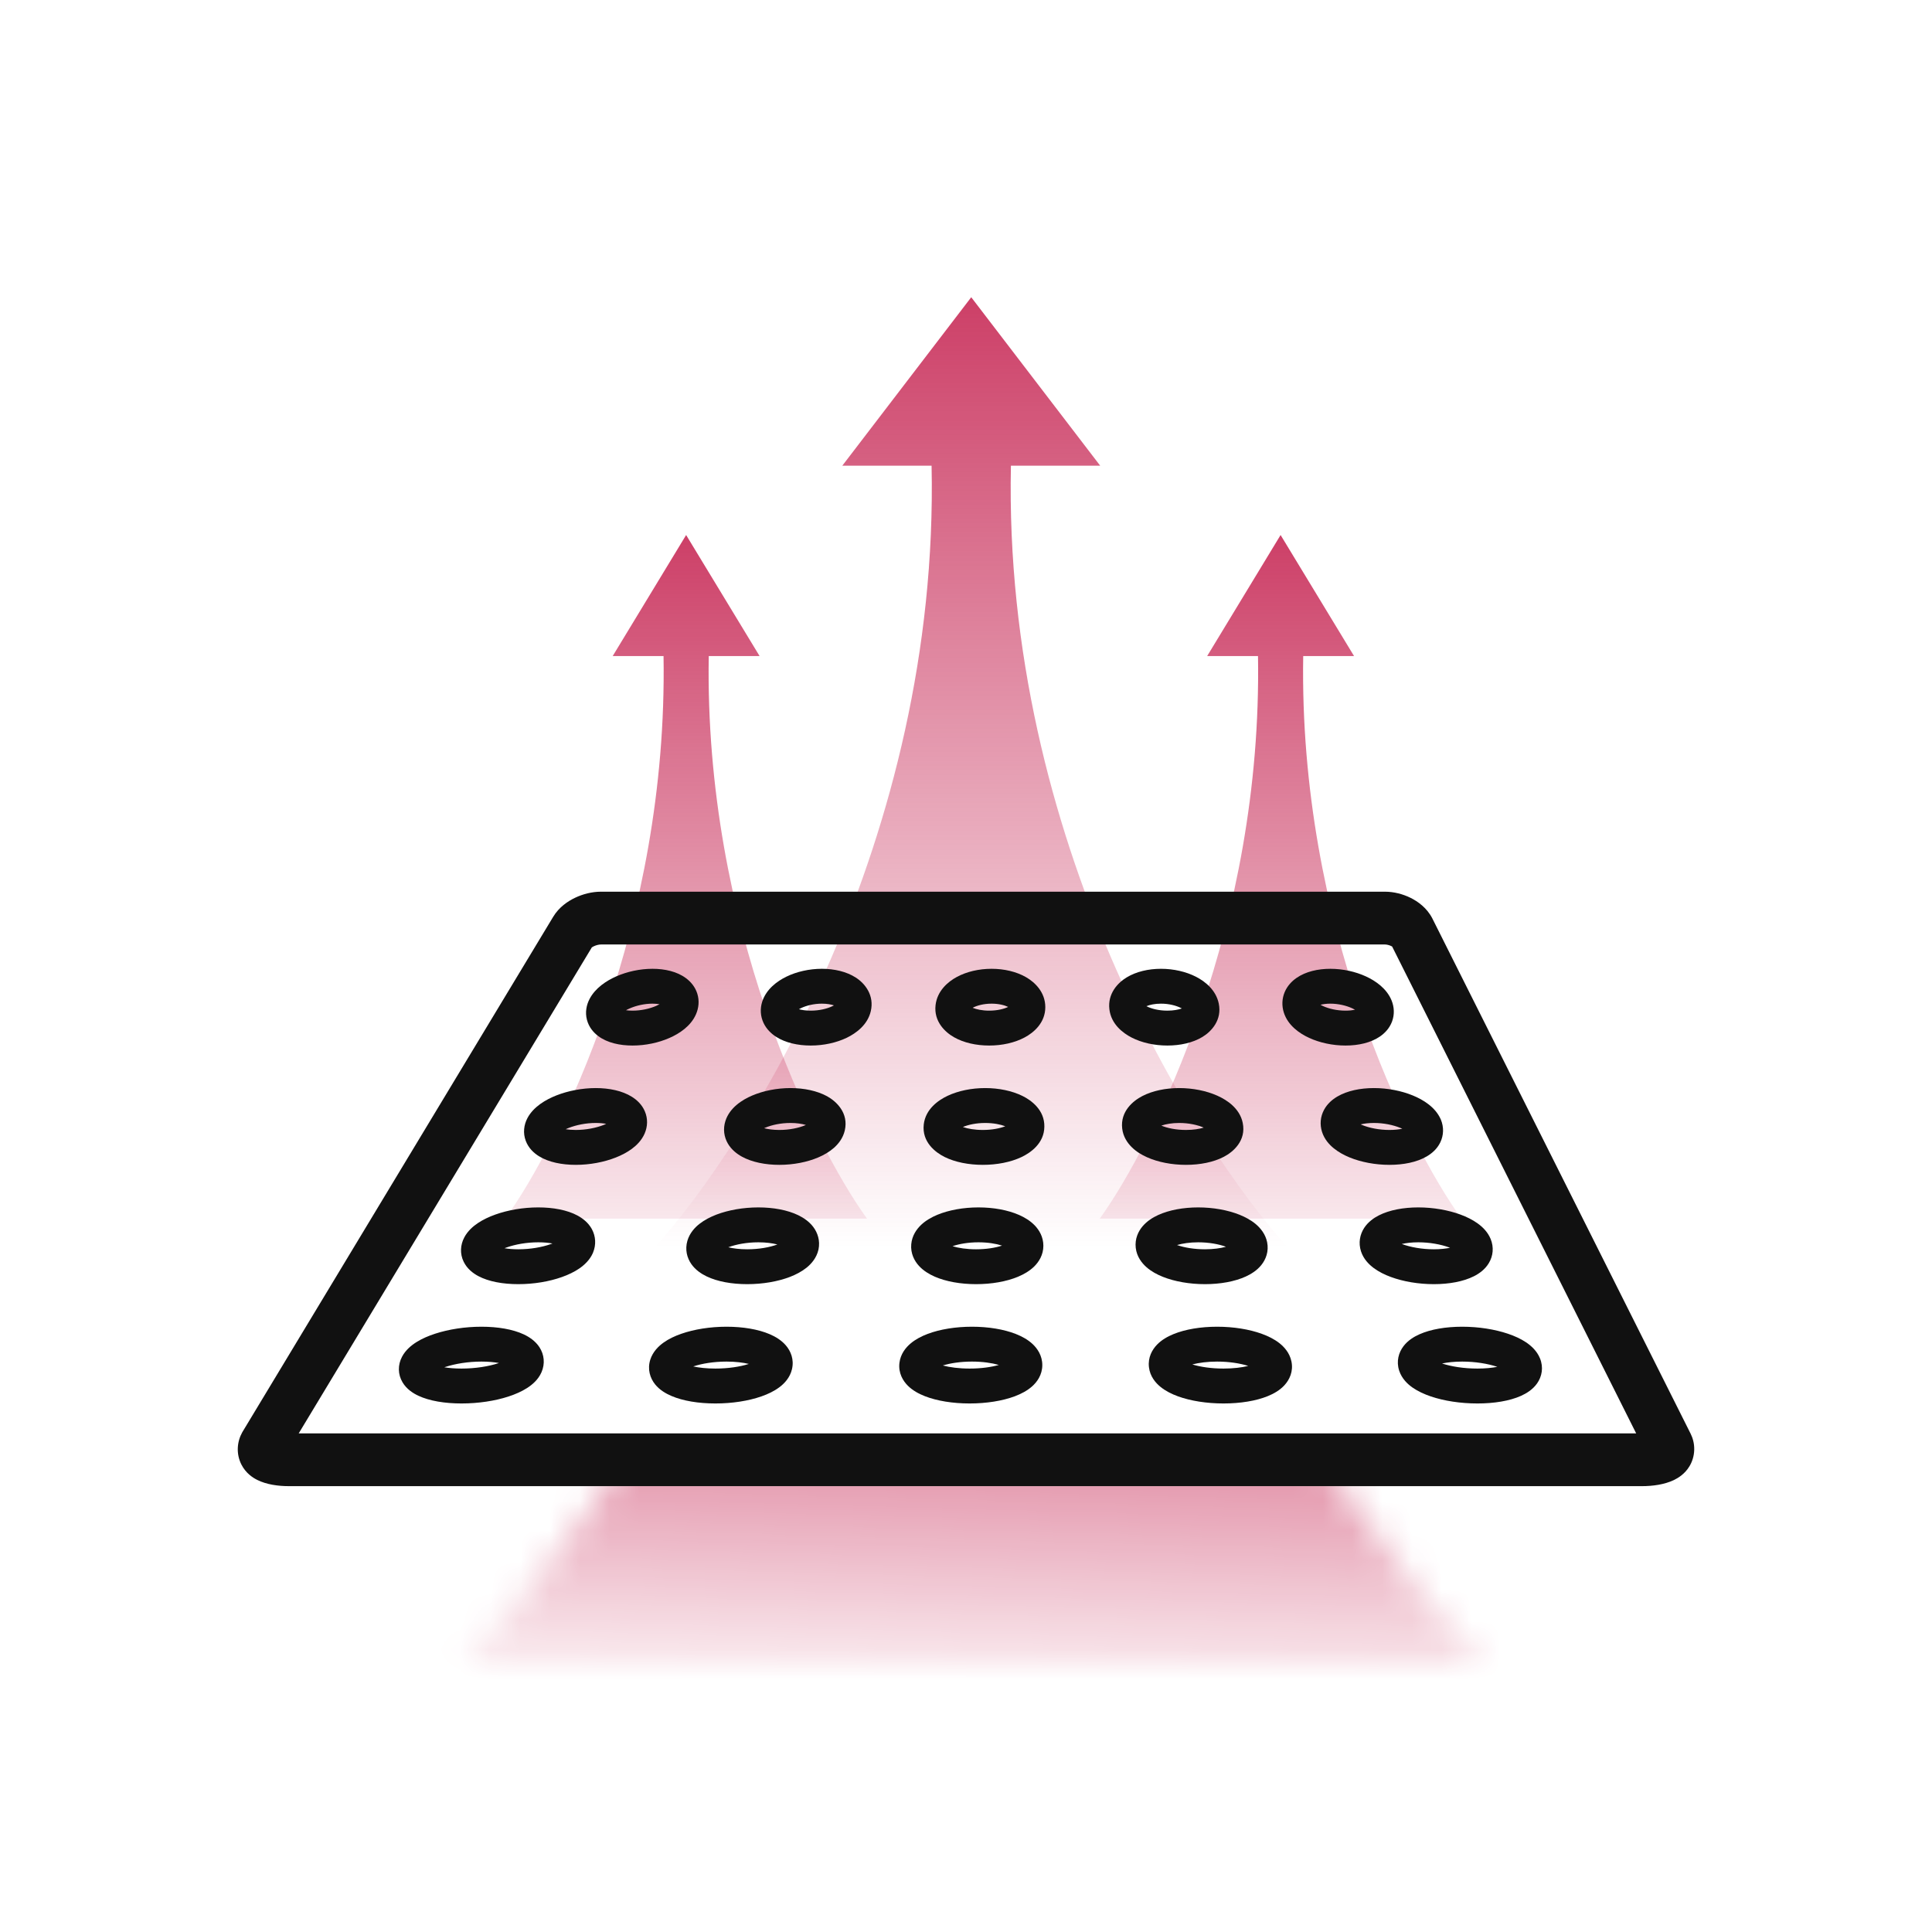 <svg width="65" height="65" viewBox="0 0 65 65" fill="none" xmlns="http://www.w3.org/2000/svg">
<path fill-rule="evenodd" clip-rule="evenodd" d="M32.676 42H22C25.225 38.444 31.609 28.2 31.342 15.667H28.339L32.676 10V42ZM32.676 42H43.352C40.127 38.444 33.744 28.2 34.011 15.667H37.014L32.676 10V42Z" fill="url(#paint0_linear_133_703)"/>
<path fill-rule="evenodd" clip-rule="evenodd" d="M23.084 41H17C18.838 38.444 22.476 31.081 22.324 22.073H20.613L23.084 18L25.556 22.073H23.845C23.693 31.081 27.331 38.444 29.169 41H23.084Z" fill="url(#paint1_linear_133_703)"/>
<path fill-rule="evenodd" clip-rule="evenodd" d="M43.084 41H37C38.838 38.444 42.476 31.081 42.324 22.073H40.613L43.084 18L45.556 22.073H43.845C43.693 31.081 47.331 38.444 49.169 41H43.084Z" fill="url(#paint2_linear_133_703)"/>
<mask id="mask0_133_703" style="mask-type:alpha" maskUnits="userSpaceOnUse" x="15" y="9" width="35" height="47">
<path fill-rule="evenodd" clip-rule="evenodd" d="M32.744 56H15.547C20.742 50.778 31.024 35.731 30.595 17.323H25.758L32.744 9V56ZM32.744 56H49.941C44.746 50.778 34.464 35.731 34.894 17.323H39.73L32.744 9V56Z" fill="url(#paint3_linear_133_703)"/>
</mask>
<g mask="url(#mask0_133_703)">
<rect x="13.873" y="50" width="37.743" height="9" fill="#C00F41"/>
</g>
<path fill-rule="evenodd" clip-rule="evenodd" d="M19.912 31.873C19.925 31.864 19.946 31.851 19.976 31.837C20.06 31.797 20.153 31.776 20.22 31.776H46.592C46.622 31.776 46.659 31.78 46.7 31.791C46.741 31.801 46.779 31.815 46.81 31.831C46.821 31.836 46.83 31.841 46.837 31.845L55.047 48.224H10.05L19.912 31.873ZM55.683 48.164C55.691 48.16 55.692 48.16 55.685 48.163C55.685 48.164 55.684 48.164 55.683 48.164ZM19.351 30.203C19.609 30.08 19.915 30 20.22 30H46.592C46.899 30 47.203 30.081 47.461 30.209C47.699 30.328 48.005 30.541 48.188 30.897L48.192 30.905L56.872 48.221C56.873 48.223 56.874 48.225 56.875 48.226C56.95 48.374 57.005 48.561 57 48.776C56.995 48.994 56.929 49.182 56.842 49.328C56.684 49.593 56.455 49.728 56.311 49.797C56.001 49.944 55.612 50 55.234 50H9.728C9.353 50 8.964 49.945 8.654 49.79C8.508 49.717 8.273 49.568 8.124 49.277C7.935 48.908 7.977 48.5 8.147 48.194L8.155 48.18L18.611 30.845C18.611 30.845 18.611 30.844 18.612 30.844C18.808 30.517 19.11 30.317 19.351 30.203Z" fill="#111111"/>
<path fill-rule="evenodd" clip-rule="evenodd" d="M21.061 33.988C21.125 33.997 21.198 34.002 21.281 34.002C21.571 34.002 21.856 33.938 22.076 33.842C22.119 33.823 22.157 33.804 22.19 33.786C22.122 33.775 22.043 33.767 21.953 33.767C21.684 33.767 21.407 33.83 21.184 33.928C21.137 33.948 21.096 33.968 21.061 33.988ZM20.739 32.847C21.099 32.69 21.527 32.594 21.953 32.594C22.366 32.594 22.779 32.685 23.082 32.912C23.239 33.03 23.388 33.2 23.46 33.431C23.535 33.671 23.508 33.914 23.414 34.128C23.241 34.522 22.858 34.775 22.52 34.922C22.157 35.081 21.72 35.176 21.281 35.176C20.858 35.176 20.433 35.087 20.126 34.857C19.965 34.737 19.812 34.558 19.747 34.311C19.68 34.057 19.73 33.809 19.838 33.604C20.03 33.24 20.399 32.996 20.739 32.847Z" fill="#111111"/>
<path fill-rule="evenodd" clip-rule="evenodd" d="M26.879 33.954C26.977 33.981 27.109 34.002 27.276 34.002C27.566 34.002 27.826 33.938 28.007 33.851C28.026 33.842 28.042 33.833 28.057 33.825C27.959 33.793 27.823 33.767 27.651 33.767C27.383 33.767 27.13 33.83 26.945 33.919C26.921 33.931 26.898 33.943 26.879 33.954ZM26.463 32.856C26.807 32.69 27.226 32.594 27.651 32.594C28.071 32.594 28.48 32.688 28.793 32.89C29.108 33.093 29.421 33.491 29.296 34.023C29.189 34.478 28.807 34.76 28.489 34.914C28.142 35.081 27.714 35.176 27.276 35.176C26.845 35.176 26.425 35.084 26.108 34.88C25.948 34.776 25.787 34.625 25.688 34.415C25.583 34.191 25.567 33.94 25.644 33.699C25.78 33.28 26.143 33.01 26.463 32.856Z" fill="#111111"/>
<path fill-rule="evenodd" clip-rule="evenodd" d="M32.723 33.906C32.852 33.959 33.042 34.002 33.28 34.002C33.551 34.002 33.774 33.946 33.919 33.877C33.793 33.817 33.6 33.767 33.36 33.767C33.093 33.767 32.868 33.829 32.723 33.906ZM34.051 33.967C34.05 33.967 34.049 33.965 34.046 33.96C34.05 33.964 34.051 33.967 34.051 33.967ZM34.05 33.794C34.053 33.789 34.056 33.786 34.056 33.786C34.056 33.786 34.055 33.789 34.05 33.794ZM32.582 33.826C32.576 33.821 32.574 33.818 32.574 33.818C32.575 33.818 32.578 33.82 32.582 33.826ZM32.593 34.002C32.593 34.003 32.593 34.003 32.593 34.003C32.593 34.003 32.593 34.003 32.593 34.002ZM32.194 32.867C32.524 32.69 32.935 32.594 33.36 32.594C33.783 32.594 34.192 32.689 34.516 32.874C34.82 33.048 35.168 33.382 35.168 33.885C35.168 34.411 34.78 34.74 34.474 34.903C34.14 35.082 33.717 35.176 33.28 35.176C32.845 35.176 32.424 35.083 32.096 34.896C31.79 34.722 31.412 34.362 31.476 33.814C31.532 33.339 31.887 33.032 32.194 32.867Z" fill="#111111"/>
<path fill-rule="evenodd" clip-rule="evenodd" d="M38.426 33.937C38.426 33.937 38.428 33.935 38.432 33.931C38.429 33.935 38.427 33.937 38.426 33.937ZM38.57 33.852C38.683 33.805 38.85 33.767 39.06 33.767C39.328 33.767 39.568 33.83 39.732 33.913C39.742 33.919 39.752 33.924 39.761 33.929C39.647 33.969 39.483 34.002 39.276 34.002C38.986 34.002 38.739 33.938 38.578 33.856C38.575 33.855 38.572 33.853 38.57 33.852ZM37.91 32.881C38.229 32.689 38.638 32.594 39.06 32.594C39.485 32.594 39.9 32.69 40.236 32.861C40.547 33.02 40.91 33.309 41.004 33.763C41.117 34.313 40.764 34.7 40.451 34.889C40.129 35.083 39.709 35.176 39.276 35.176C38.838 35.176 38.414 35.082 38.074 34.908C37.764 34.75 37.381 34.446 37.324 33.955C37.262 33.429 37.604 33.065 37.91 32.881Z" fill="#111111"/>
<path fill-rule="evenodd" clip-rule="evenodd" d="M44.426 33.805C44.45 33.818 44.477 33.832 44.507 33.846C44.707 33.938 44.98 34.002 45.269 34.002C45.4 34.002 45.506 33.989 45.589 33.972C45.561 33.956 45.53 33.94 45.494 33.923C45.291 33.83 45.026 33.767 44.758 33.767C44.62 33.767 44.51 33.784 44.426 33.805ZM43.622 32.9C43.931 32.687 44.34 32.594 44.758 32.594C45.183 32.594 45.606 32.69 45.958 32.852C46.286 33.003 46.654 33.26 46.817 33.656C46.909 33.881 46.922 34.132 46.833 34.37C46.748 34.597 46.59 34.759 46.43 34.87C46.118 35.085 45.697 35.176 45.269 35.176C44.831 35.176 44.399 35.081 44.044 34.918C43.718 34.768 43.333 34.501 43.194 34.07C43.12 33.84 43.129 33.597 43.223 33.375C43.313 33.164 43.465 33.008 43.622 32.9Z" fill="#111111"/>
<path fill-rule="evenodd" clip-rule="evenodd" d="M19.031 37.991C19.125 38.006 19.238 38.016 19.371 38.016C19.715 38.016 20.053 37.948 20.311 37.847C20.341 37.835 20.369 37.823 20.395 37.811C20.299 37.793 20.182 37.781 20.042 37.781C19.718 37.781 19.389 37.847 19.128 37.95C19.093 37.963 19.061 37.977 19.031 37.991ZM20.689 37.918C20.689 37.918 20.688 37.917 20.687 37.916C20.689 37.917 20.689 37.918 20.689 37.918ZM18.704 37.884C18.703 37.883 18.702 37.883 18.702 37.883C18.702 37.883 18.703 37.883 18.704 37.884ZM18.724 36.852C19.114 36.7 19.581 36.607 20.042 36.607C20.493 36.607 20.932 36.696 21.257 36.899C21.422 37.002 21.596 37.158 21.694 37.387C21.801 37.635 21.791 37.903 21.686 38.141C21.588 38.364 21.422 38.529 21.264 38.647C21.101 38.769 20.911 38.867 20.715 38.944C20.321 39.099 19.846 39.19 19.371 39.19C18.908 39.19 18.459 39.103 18.13 38.898C17.963 38.794 17.783 38.631 17.69 38.386C17.588 38.119 17.625 37.846 17.745 37.617C17.948 37.234 18.364 36.993 18.724 36.852Z" fill="#111111"/>
<path fill-rule="evenodd" clip-rule="evenodd" d="M25.708 37.957C25.839 37.991 26.011 38.016 26.219 38.016C26.563 38.016 26.878 37.948 27.099 37.854C27.104 37.852 27.108 37.85 27.113 37.848C26.981 37.809 26.805 37.781 26.594 37.781C26.27 37.781 25.964 37.847 25.74 37.943C25.729 37.948 25.718 37.953 25.708 37.957ZM27.338 37.706C27.338 37.706 27.337 37.706 27.337 37.707L27.338 37.706ZM25.305 36.859C25.678 36.7 26.133 36.607 26.594 36.607C27.05 36.607 27.49 36.698 27.828 36.883C28.137 37.054 28.56 37.444 28.421 38.037C28.361 38.292 28.208 38.484 28.058 38.617C27.905 38.752 27.722 38.858 27.534 38.938C27.158 39.099 26.694 39.19 26.219 39.19C25.751 39.19 25.3 39.101 24.96 38.914C24.79 38.82 24.61 38.681 24.49 38.477C24.359 38.253 24.319 37.982 24.406 37.713C24.55 37.266 24.97 37.002 25.305 36.859Z" fill="#111111"/>
<path fill-rule="evenodd" clip-rule="evenodd" d="M32.394 37.917C32.558 37.974 32.788 38.016 33.066 38.016C33.376 38.016 33.638 37.963 33.821 37.892C33.654 37.828 33.419 37.781 33.145 37.781C32.843 37.781 32.579 37.839 32.394 37.917ZM31.882 36.867C32.239 36.699 32.685 36.607 33.145 36.607C33.604 36.607 34.049 36.699 34.4 36.872C34.702 37.021 35.147 37.348 35.136 37.907C35.131 38.467 34.671 38.785 34.363 38.93C34.002 39.1 33.543 39.19 33.066 39.19C32.59 39.19 32.133 39.1 31.78 38.925C31.474 38.773 31.01 38.422 31.079 37.828C31.14 37.314 31.567 37.015 31.882 36.867Z" fill="#111111"/>
<path fill-rule="evenodd" clip-rule="evenodd" d="M39.072 37.87C39.274 37.954 39.566 38.016 39.901 38.016C40.147 38.016 40.349 37.983 40.497 37.937C40.289 37.846 39.995 37.781 39.673 37.781C39.428 37.781 39.222 37.819 39.072 37.87ZM40.72 38.079C40.72 38.079 40.72 38.078 40.719 38.077L40.72 38.079ZM38.43 36.877C38.774 36.698 39.216 36.607 39.673 36.607C40.133 36.607 40.587 36.699 40.953 36.862C41.136 36.944 41.316 37.051 41.464 37.189C41.611 37.325 41.758 37.52 41.81 37.777C41.934 38.379 41.486 38.758 41.175 38.919C40.828 39.101 40.375 39.19 39.901 39.19C39.422 39.19 38.959 39.099 38.59 38.934C38.406 38.852 38.224 38.742 38.077 38.596C37.929 38.451 37.787 38.242 37.755 37.969C37.687 37.389 38.125 37.035 38.43 36.877Z" fill="#111111"/>
<path fill-rule="evenodd" clip-rule="evenodd" d="M45.778 37.829C45.794 37.836 45.81 37.843 45.828 37.85C46.068 37.948 46.397 38.016 46.747 38.016C46.922 38.016 47.066 37.999 47.179 37.975C47.159 37.966 47.137 37.956 47.113 37.947C46.872 37.848 46.554 37.781 46.224 37.781C46.043 37.781 45.894 37.801 45.778 37.829ZM44.995 36.891C45.326 36.697 45.766 36.607 46.224 36.607C46.69 36.607 47.151 36.699 47.533 36.856C47.883 36.999 48.292 37.249 48.471 37.656L48.477 37.669L48.477 37.669C48.579 37.918 48.575 38.19 48.457 38.434C48.35 38.657 48.171 38.807 48.002 38.906C47.668 39.102 47.218 39.19 46.747 39.19C46.268 39.19 45.795 39.099 45.409 38.942C45.217 38.863 45.03 38.761 44.872 38.632C44.718 38.507 44.557 38.327 44.479 38.084C44.397 37.829 44.424 37.567 44.544 37.342C44.655 37.133 44.828 36.989 44.995 36.891Z" fill="#111111"/>
<path fill-rule="evenodd" clip-rule="evenodd" d="M16.973 41.995C17.101 42.017 17.256 42.031 17.438 42.031C17.848 42.031 18.239 41.96 18.535 41.855C18.552 41.849 18.57 41.843 18.587 41.836C18.458 41.812 18.298 41.796 18.11 41.796C17.72 41.796 17.336 41.865 17.039 41.971C17.016 41.979 16.994 41.987 16.973 41.995ZM16.578 41.867C16.577 41.866 16.576 41.866 16.576 41.866C16.576 41.866 16.577 41.866 16.578 41.867ZM16.669 40.861C17.091 40.711 17.601 40.622 18.11 40.622C18.609 40.622 19.08 40.708 19.429 40.895C19.602 40.989 19.792 41.132 19.912 41.351C20.045 41.596 20.06 41.88 19.952 42.142L19.947 42.156L19.947 42.156C19.843 42.392 19.66 42.559 19.494 42.674C19.32 42.794 19.116 42.89 18.904 42.965C18.48 43.116 17.962 43.204 17.438 43.204C16.926 43.204 16.443 43.12 16.091 42.932C15.917 42.839 15.716 42.689 15.6 42.451C15.467 42.179 15.488 41.882 15.62 41.632C15.734 41.416 15.913 41.259 16.081 41.147C16.255 41.031 16.458 40.936 16.669 40.861Z" fill="#111111"/>
<path fill-rule="evenodd" clip-rule="evenodd" d="M24.191 42.138C24.191 42.138 24.191 42.138 24.192 42.137L24.191 42.138ZM24.503 41.963C24.766 41.864 25.128 41.796 25.514 41.796C25.772 41.796 25.988 41.826 26.154 41.869C25.896 41.964 25.536 42.031 25.139 42.031C24.883 42.031 24.669 42.003 24.503 41.963ZM26.46 41.702C26.46 41.702 26.46 41.703 26.458 41.704C26.459 41.703 26.46 41.702 26.46 41.702ZM24.101 40.865C24.506 40.711 25.006 40.622 25.514 40.622C26.018 40.622 26.493 40.709 26.856 40.884C27.035 40.971 27.223 41.096 27.361 41.279C27.509 41.475 27.598 41.74 27.538 42.035L27.536 42.043L27.534 42.051C27.47 42.325 27.296 42.52 27.137 42.649C26.973 42.781 26.776 42.883 26.574 42.961C26.168 43.116 25.662 43.204 25.139 43.204C24.622 43.204 24.137 43.118 23.772 42.942C23.592 42.855 23.399 42.726 23.262 42.532C23.111 42.318 23.041 42.037 23.127 41.743C23.204 41.482 23.379 41.295 23.538 41.172C23.703 41.043 23.899 40.943 24.101 40.865Z" fill="#111111"/>
<path fill-rule="evenodd" clip-rule="evenodd" d="M32.047 41.927C32.248 41.988 32.52 42.031 32.839 42.031C33.188 42.031 33.491 41.98 33.712 41.907C33.511 41.842 33.237 41.796 32.919 41.796C32.575 41.796 32.27 41.85 32.047 41.927ZM31.535 40.871C31.922 40.711 32.412 40.622 32.919 40.622C33.425 40.622 33.908 40.71 34.286 40.876C34.473 40.958 34.661 41.071 34.811 41.226C34.963 41.383 35.103 41.616 35.103 41.913C35.103 42.223 34.948 42.459 34.792 42.612C34.636 42.764 34.442 42.874 34.249 42.955C33.859 43.117 33.361 43.204 32.839 43.204C32.319 43.204 31.827 43.117 31.447 42.951C31.259 42.868 31.067 42.753 30.917 42.589C30.762 42.42 30.631 42.169 30.658 41.86C30.684 41.567 30.842 41.348 30.996 41.204C31.151 41.059 31.342 40.952 31.535 40.871Z" fill="#111111"/>
<path fill-rule="evenodd" clip-rule="evenodd" d="M39.6 41.888C39.84 41.972 40.17 42.031 40.539 42.031C40.823 42.031 41.064 41.996 41.246 41.946C41.004 41.857 40.673 41.796 40.312 41.796C40.028 41.796 39.784 41.834 39.6 41.888ZM41.55 42.113C41.55 42.113 41.549 42.112 41.548 42.111C41.55 42.112 41.55 42.113 41.55 42.113ZM39.301 41.731C39.3 41.73 39.299 41.729 39.299 41.729C39.299 41.729 39.3 41.73 39.301 41.731ZM38.963 40.879C39.333 40.71 39.811 40.622 40.312 40.622C40.815 40.622 41.306 40.711 41.701 40.868C41.898 40.947 42.09 41.05 42.25 41.185C42.406 41.317 42.574 41.516 42.631 41.791C42.694 42.101 42.589 42.372 42.434 42.563C42.29 42.741 42.097 42.863 41.913 42.947C41.541 43.117 41.053 43.204 40.539 43.204C40.022 43.204 39.521 43.116 39.124 42.958C38.927 42.879 38.731 42.774 38.572 42.633C38.415 42.495 38.246 42.28 38.211 41.984C38.176 41.679 38.295 41.426 38.447 41.25C38.592 41.082 38.78 40.963 38.963 40.879Z" fill="#111111"/>
<path fill-rule="evenodd" clip-rule="evenodd" d="M47.162 41.852C47.167 41.854 47.172 41.856 47.177 41.858C47.456 41.96 47.837 42.031 48.24 42.031C48.456 42.031 48.639 42.01 48.785 41.98C48.775 41.977 48.765 41.972 48.754 41.968C48.473 41.865 48.1 41.796 47.717 41.796C47.496 41.796 47.309 41.819 47.162 41.852ZM46.844 41.677C46.844 41.676 46.843 41.676 46.843 41.676L46.844 41.677ZM46.392 40.889C46.747 40.709 47.219 40.622 47.717 40.622C48.22 40.622 48.723 40.711 49.136 40.863C49.342 40.939 49.541 41.036 49.711 41.158C49.874 41.275 50.053 41.445 50.151 41.684C50.265 41.961 50.236 42.254 50.09 42.496C49.962 42.71 49.766 42.848 49.59 42.937C49.232 43.118 48.75 43.204 48.24 43.204C47.722 43.204 47.21 43.116 46.795 42.963C46.588 42.887 46.387 42.788 46.218 42.662C46.056 42.542 45.873 42.359 45.789 42.099C45.697 41.814 45.752 41.534 45.896 41.312C46.027 41.112 46.216 40.978 46.392 40.889Z" fill="#111111"/>
<path fill-rule="evenodd" clip-rule="evenodd" d="M14.948 46.001C15.107 46.027 15.301 46.044 15.527 46.044C15.993 46.044 16.435 45.972 16.766 45.864C16.773 45.862 16.78 45.86 16.787 45.857C16.626 45.828 16.428 45.809 16.198 45.809C15.751 45.809 15.317 45.881 14.984 45.989C14.972 45.993 14.96 45.997 14.948 46.001ZM14.642 44.87C15.094 44.723 15.644 44.636 16.198 44.636C16.743 44.636 17.251 44.72 17.624 44.895C17.806 44.981 18.012 45.115 18.15 45.327C18.31 45.574 18.344 45.881 18.217 46.17C18.108 46.418 17.907 46.587 17.734 46.698C17.551 46.816 17.334 46.91 17.108 46.984C16.654 47.132 16.096 47.218 15.527 47.218C14.968 47.218 14.45 47.134 14.075 46.958C13.893 46.873 13.679 46.735 13.544 46.508C13.382 46.238 13.381 45.92 13.526 45.646C13.646 45.419 13.841 45.26 14.016 45.151C14.201 45.036 14.416 44.943 14.642 44.87Z" fill="#111111"/>
<path fill-rule="evenodd" clip-rule="evenodd" d="M22.93 46.171C22.93 46.171 22.93 46.17 22.931 46.169L22.93 46.171ZM23.323 45.972C23.618 45.875 24.014 45.809 24.443 45.809C24.74 45.809 24.995 45.841 25.194 45.888C24.902 45.981 24.506 46.044 24.068 46.044C23.773 46.044 23.521 46.015 23.323 45.972ZM25.581 45.699C25.581 45.699 25.58 45.7 25.578 45.702C25.579 45.7 25.581 45.699 25.581 45.699ZM22.92 44.874C23.353 44.723 23.89 44.636 24.443 44.636C24.992 44.636 25.507 44.721 25.895 44.887C26.086 44.969 26.288 45.088 26.44 45.265C26.605 45.457 26.722 45.74 26.645 46.065C26.577 46.356 26.381 46.554 26.216 46.676C26.042 46.806 25.833 46.905 25.617 46.98C25.183 47.132 24.636 47.218 24.068 47.218C23.505 47.218 22.981 47.133 22.591 46.966C22.4 46.885 22.192 46.763 22.041 46.576C21.871 46.365 21.775 46.065 21.879 45.741C21.966 45.474 22.157 45.29 22.323 45.171C22.497 45.046 22.705 44.949 22.92 44.874Z" fill="#111111"/>
<path fill-rule="evenodd" clip-rule="evenodd" d="M31.343 46.12C31.343 46.12 31.344 46.119 31.345 46.118C31.344 46.119 31.343 46.12 31.343 46.12ZM31.72 45.94C31.975 45.862 32.317 45.809 32.701 45.809C33.058 45.809 33.369 45.855 33.605 45.922C33.349 45.995 33.009 46.044 32.622 46.044C32.265 46.044 31.955 46.002 31.72 45.94ZM31.209 44.878C31.623 44.722 32.149 44.636 32.701 44.636C33.252 44.636 33.774 44.722 34.178 44.881C34.378 44.96 34.579 45.068 34.74 45.218C34.9 45.368 35.067 45.606 35.067 45.927C35.067 46.26 34.885 46.501 34.721 46.646C34.555 46.792 34.349 46.898 34.143 46.976C33.726 47.132 33.188 47.218 32.622 47.218C32.056 47.218 31.523 47.132 31.116 46.973C30.915 46.894 30.709 46.784 30.548 46.625C30.382 46.462 30.22 46.197 30.26 45.856C30.296 45.551 30.476 45.334 30.637 45.199C30.802 45.059 31.004 44.956 31.209 44.878Z" fill="#111111"/>
<path fill-rule="evenodd" clip-rule="evenodd" d="M40.114 45.905C40.386 45.988 40.752 46.044 41.164 46.044C41.494 46.044 41.777 46.008 41.995 45.955C41.721 45.868 41.354 45.809 40.948 45.809C40.619 45.809 40.333 45.848 40.114 45.905ZM42.377 46.143C42.377 46.143 42.376 46.142 42.374 46.14C42.376 46.142 42.377 46.143 42.377 46.143ZM39.736 45.728C39.734 45.726 39.733 45.725 39.733 45.725C39.733 45.725 39.734 45.726 39.736 45.728ZM39.482 44.884C39.879 44.722 40.398 44.636 40.948 44.636C41.501 44.636 42.033 44.722 42.455 44.876C42.665 44.952 42.87 45.053 43.039 45.185C43.202 45.312 43.389 45.514 43.449 45.805C43.519 46.142 43.382 46.422 43.214 46.604C43.058 46.775 42.852 46.89 42.656 46.97C42.257 47.133 41.728 47.218 41.164 47.218C40.597 47.218 40.056 47.132 39.632 46.978C39.421 46.901 39.214 46.799 39.045 46.661C38.882 46.529 38.691 46.311 38.655 45.997C38.616 45.667 38.765 45.406 38.928 45.238C39.085 45.076 39.286 44.964 39.482 44.884Z" fill="#111111"/>
<path fill-rule="evenodd" clip-rule="evenodd" d="M48.516 45.873C48.827 45.975 49.249 46.044 49.706 46.044C49.969 46.044 50.195 46.021 50.376 45.986C50.061 45.88 49.639 45.809 49.194 45.809C48.926 45.809 48.697 45.835 48.516 45.873ZM48.122 45.679C48.12 45.678 48.12 45.677 48.12 45.677C48.12 45.677 48.121 45.678 48.122 45.679ZM47.755 44.891C48.136 44.721 48.646 44.636 49.194 44.636C49.747 44.636 50.291 44.723 50.733 44.872C50.953 44.946 51.164 45.041 51.343 45.161C51.512 45.275 51.707 45.447 51.81 45.698C51.935 46.001 51.879 46.311 51.711 46.547C51.566 46.751 51.356 46.879 51.17 46.963C50.787 47.134 50.267 47.218 49.706 47.218C49.137 47.218 48.584 47.132 48.141 46.982C47.92 46.907 47.708 46.811 47.529 46.687C47.361 46.571 47.162 46.386 47.073 46.112C46.972 45.801 47.055 45.506 47.219 45.291C47.365 45.099 47.568 44.974 47.755 44.891Z" fill="#111111"/>
<defs>
<linearGradient id="paint0_linear_133_703" x1="32.676" y1="10" x2="32.676" y2="42" gradientUnits="userSpaceOnUse">
<stop stop-color="#C00F41" stop-opacity="0.8"/>
<stop offset="1" stop-color="#C00F41" stop-opacity="0"/>
</linearGradient>
<linearGradient id="paint1_linear_133_703" x1="23.084" y1="18" x2="23.084" y2="41" gradientUnits="userSpaceOnUse">
<stop stop-color="#C00F41" stop-opacity="0.8"/>
<stop offset="1" stop-color="#C00F41" stop-opacity="0.1"/>
</linearGradient>
<linearGradient id="paint2_linear_133_703" x1="43.084" y1="18" x2="43.084" y2="41" gradientUnits="userSpaceOnUse">
<stop stop-color="#C00F41" stop-opacity="0.8"/>
<stop offset="1" stop-color="#C00F41" stop-opacity="0.1"/>
</linearGradient>
<linearGradient id="paint3_linear_133_703" x1="33.254" y1="38" x2="32.764" y2="56.001" gradientUnits="userSpaceOnUse">
<stop stop-color="#C00F41"/>
<stop offset="1" stop-color="#C00F41" stop-opacity="0.1"/>
</linearGradient>
</defs>
</svg>
